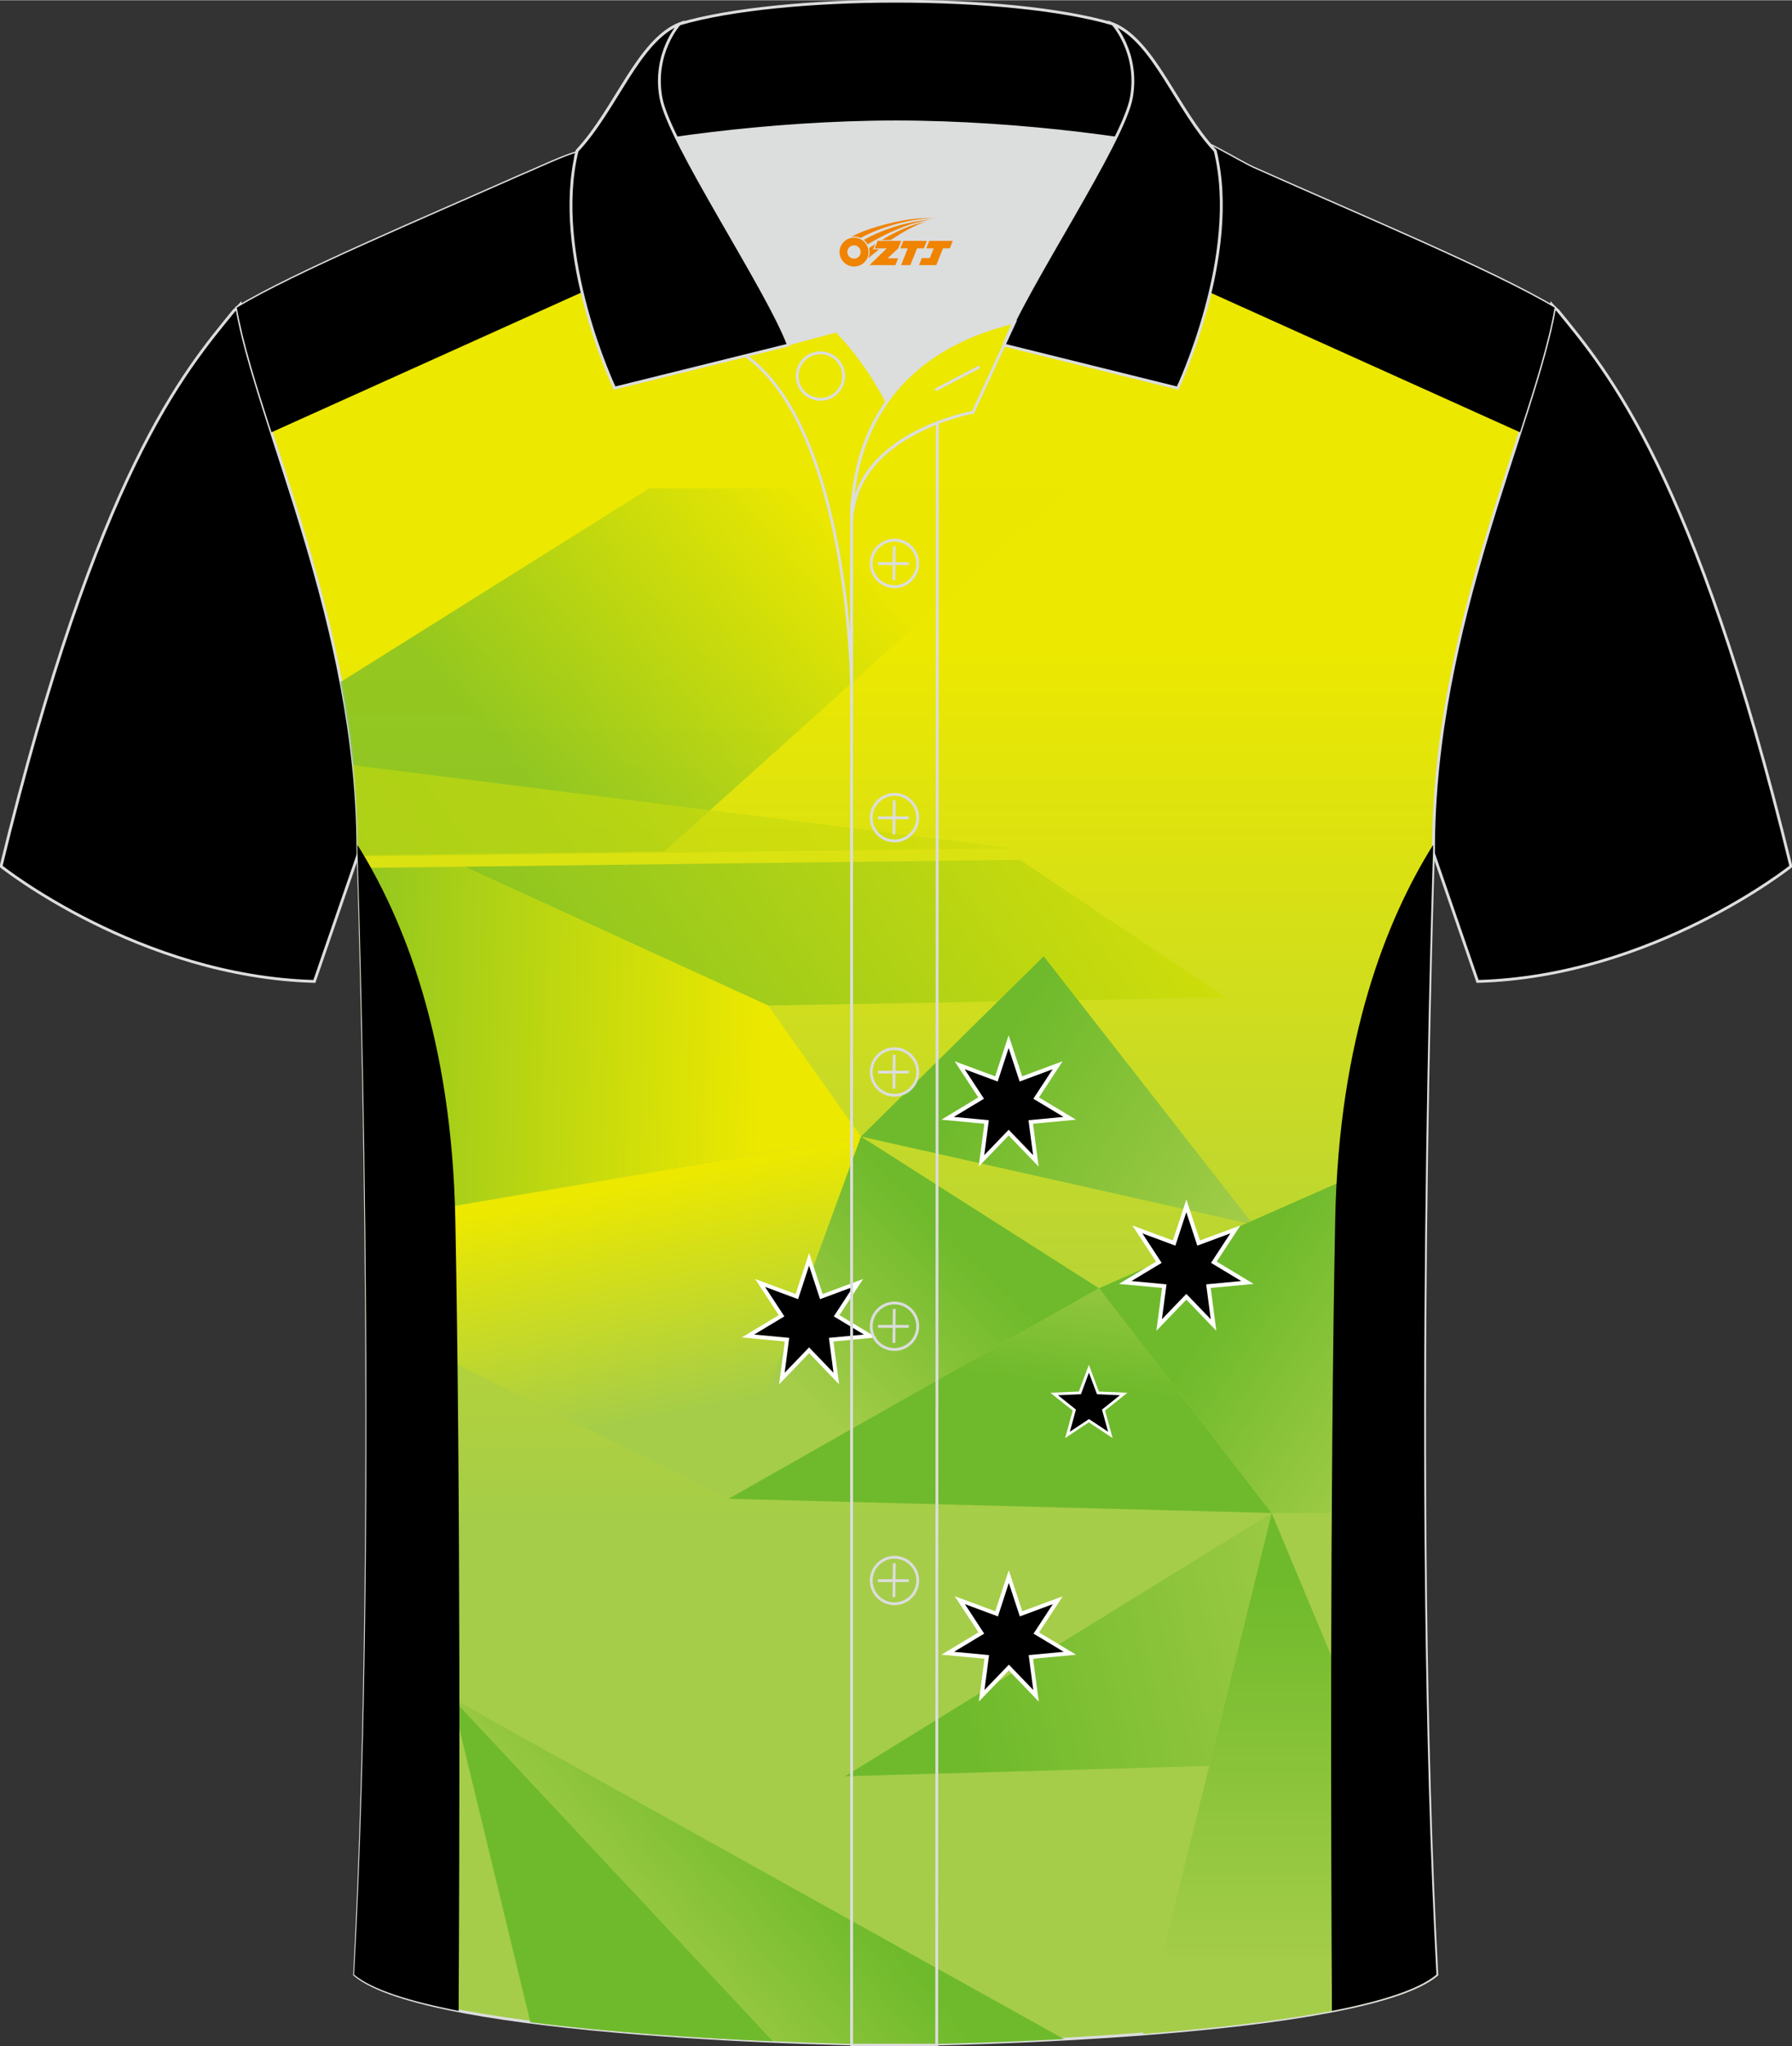 <?xml version="1.0" encoding="utf-8"?>
<!-- Generator: Adobe Illustrator 24.0.1, SVG Export Plug-In . SVG Version: 6.00 Build 0)  -->
<svg xmlns="http://www.w3.org/2000/svg" xmlns:xlink="http://www.w3.org/1999/xlink" version="1.1" id="图层_1" x="0px" y="0px" width="379.8px" height="433.5px" viewBox="0 0 379.92 433.53" enable-background="new 0 0 379.92 433.53" xml:space="preserve">
<rect x="0" y="0" width="379.92" height="433.53" fill="#333333" stroke="none"/>
<path fill-rule="evenodd" clip-rule="evenodd" stroke="#DCDDDD" stroke-width="0.6" stroke-miterlimit="22.926" d="M328.93,64.54  c-0.01,0.08-0.2,1.05-0.4,2.1c-5.19,25.04-25.21,66.25-25.21,112.45l0,0c2.75,8.02,9.94,28.83,9.94,28.83  c37.14-1.02,66.43-24.39,66.43-24.39c-20.38-83.49-38.88-104.9-49.41-117.79C330.2,65.67,328.99,64.62,328.93,64.54z"/>
<path fill-rule="evenodd" clip-rule="evenodd" stroke="#DCDDDD" stroke-width="0.6" stroke-miterlimit="22.926" d="M50.98,64.54  c0.01,0.08,0.2,1.05,0.4,2.1c5.19,25.04,25.21,66.25,25.21,112.45l0,0c-2.75,8.02-9.94,28.83-9.94,28.83  c-37.14-1.02-66.43-24.39-66.43-24.39c20.37-83.49,38.87-104.9,49.41-117.79C49.71,65.67,50.92,64.62,50.98,64.54z"/>
<linearGradient id="SVGID_1_" gradientUnits="userSpaceOnUse" x1="189.9" y1="-519.47" x2="189.9" y2="-705.966" gradientTransform="matrix(1 0 0 -1 0 -382.11)">
	<stop offset="0" style="stop-color:#ECE800"/>
	<stop offset="1" style="stop-color:#A5CD49"/>
</linearGradient>
<path fill-rule="evenodd" clip-rule="evenodd" fill="url(#SVGID_1_)" stroke="#DCDDDD" stroke-width="0.6" stroke-miterlimit="22.926" d="  M266.42,35.84c-3.77-1.51-12.26-7.43-17.26-7.59c-52.91-1.61-92.24,7.17-123.61,3.52c-3.03-0.35-10.6,3.52-15.24,5.42  C89.06,46.62,62.42,57.8,50.2,65.14c4.3,24.75,25.68,67.17,25.68,114.93c0,0,4.7,137.05-0.7,238.34  c15.66,13.14,104.97,14.84,114.72,14.81c9.76,0.03,99.06-1.67,114.72-14.81c-5.4-101.29-0.7-238.34-0.7-238.34  c0-47.75,21.39-90.18,25.68-114.92C316.76,57.44,288.09,45.52,266.42,35.84z"/>
<g>
	
		<linearGradient id="SVGID_2_" gradientUnits="userSpaceOnUse" x1="108.074" y1="568.933" x2="171.649" y2="513.783" gradientTransform="matrix(1 0 0 1 0 -407.86)">
		<stop offset="0" style="stop-color:#6FBA2C"/>
		<stop offset="1" style="stop-color:#ECE800"/>
	</linearGradient>
	<path opacity="0.7" fill-rule="evenodd" clip-rule="evenodd" fill="url(#SVGID_2_)" enable-background="new    " d="M140.83,180.37   l-65,0.8l-0.04-1.11c0-12.28-1.42-24.21-3.59-35.58l65.47-41.05h88.83L140.83,180.37z"/>
	
		<linearGradient id="SVGID_3_" gradientUnits="userSpaceOnUse" x1="-284.427" y1="-853.603" x2="335.082" y2="-419.818" gradientTransform="matrix(1 0 0 -1 0 -382.11)">
		<stop offset="0" style="stop-color:#6FBA2C"/>
		<stop offset="1" style="stop-color:#ECE800"/>
	</linearGradient>
	<path opacity="0.7" fill-rule="evenodd" clip-rule="evenodd" fill="url(#SVGID_3_)" enable-background="new    " d="M214.88,179.73   l-139.05,1.71l-0.05-1.39c0-6.08-0.35-12.08-0.96-17.96L214.88,179.73z"/>
	
		<linearGradient id="SVGID_4_" gradientUnits="userSpaceOnUse" x1="84.476" y1="-645.864" x2="271.817" y2="-514.686" gradientTransform="matrix(1 0 0 -1 0 -382.11)">
		<stop offset="0" style="stop-color:#6FBA2C"/>
		<stop offset="1" style="stop-color:#ECE800"/>
	</linearGradient>
	<polygon fill-rule="evenodd" clip-rule="evenodd" fill="url(#SVGID_4_)" points="216.24,182.15 98.42,183.6 162.85,213.03    259.9,211.31  "/>
	
		<linearGradient id="SVGID_5_" gradientUnits="userSpaceOnUse" x1="209.137" y1="-608.497" x2="265.402" y2="-645.035" gradientTransform="matrix(1 0 0 -1 0 -382.11)">
		<stop offset="0" style="stop-color:#6FBA2C"/>
		<stop offset="1" style="stop-color:#A5CD49"/>
	</linearGradient>
	<polygon fill-rule="evenodd" clip-rule="evenodd" fill="url(#SVGID_5_)" points="221.27,202.59 182.54,240.79 265.69,259.45  "/>
	
		<linearGradient id="SVGID_6_" gradientUnits="userSpaceOnUse" x1="128.52" y1="-634.246" x2="137.968" y2="-682.85" gradientTransform="matrix(1 0 0 -1 0 -382.11)">
		<stop offset="0" style="stop-color:#ECE800"/>
		<stop offset="1" style="stop-color:#A5CD49"/>
	</linearGradient>
	<path fill-rule="evenodd" clip-rule="evenodd" fill="url(#SVGID_6_)" d="M154.47,317.55l28.07-76.75L77.43,258.7   c0.08,6.68,0.14,13.62,0.18,20.77L154.47,317.55z"/>
	
		<linearGradient id="SVGID_7_" gradientUnits="userSpaceOnUse" x1="202.109" y1="-644.641" x2="169.297" y2="-677.453" gradientTransform="matrix(1 0 0 -1 0 -382.11)">
		<stop offset="0" style="stop-color:#6FBA2C"/>
		<stop offset="1" style="stop-color:#A5CD49"/>
	</linearGradient>
	<polygon fill-rule="evenodd" clip-rule="evenodd" fill="url(#SVGID_7_)" points="233,272.95 182.54,240.79 154.47,317.55  "/>
	
		<linearGradient id="SVGID_8_" gradientUnits="userSpaceOnUse" x1="215.363" y1="-674.068" x2="219.34" y2="-641.678" gradientTransform="matrix(1 0 0 -1 0 -382.11)">
		<stop offset="0" style="stop-color:#6FBA2C"/>
		<stop offset="1" style="stop-color:#A5CD49"/>
	</linearGradient>
	<polygon fill-rule="evenodd" clip-rule="evenodd" fill="url(#SVGID_8_)" points="269.6,320.57 154.47,317.55 233,272.95  "/>
	
		<linearGradient id="SVGID_9_" gradientUnits="userSpaceOnUse" x1="260.595" y1="-656.602" x2="304.071" y2="-685.928" gradientTransform="matrix(1 0 0 -1 0 -382.11)">
		<stop offset="0" style="stop-color:#6FBA2C"/>
		<stop offset="1" style="stop-color:#A5CD49"/>
	</linearGradient>
	<path fill-rule="evenodd" clip-rule="evenodd" fill="url(#SVGID_9_)" d="M284.17,250.39L233,272.95l36.6,47.62h32.38   c-0.06-10.69-0.07-21.2-0.03-31.38L284.17,250.39z"/>
	
		<linearGradient id="SVGID_10_" gradientUnits="userSpaceOnUse" x1="273.43" y1="-716.518" x2="273.43" y2="-798.951" gradientTransform="matrix(1 0 0 -1 0 -382.11)">
		<stop offset="0" style="stop-color:#6FBA2C"/>
		<stop offset="1" style="stop-color:#A5CD49"/>
	</linearGradient>
	<path fill-rule="evenodd" clip-rule="evenodd" fill="url(#SVGID_10_)" d="M242.34,430.95l27.26-110.38l34.16,81.79   c0.23,5.43,0.48,10.79,0.76,16.05C296.42,425.19,268.63,428.93,242.34,430.95z"/>
	
		<linearGradient id="SVGID_11_" gradientUnits="userSpaceOnUse" x1="204.218" y1="-743.042" x2="291.435" y2="-722.906" gradientTransform="matrix(1 0 0 -1 0 -382.11)">
		<stop offset="0" style="stop-color:#6FBA2C"/>
		<stop offset="1" style="stop-color:#A5CD49"/>
	</linearGradient>
	<polygon fill-rule="evenodd" clip-rule="evenodd" fill="url(#SVGID_11_)" points="179.16,376.35 269.6,320.57 256.36,374.16  "/>
	
		<linearGradient id="SVGID_12_" gradientUnits="userSpaceOnUse" x1="168.941" y1="-770.886" x2="131.821" y2="-803.153" gradientTransform="matrix(1 0 0 -1 0 -382.11)">
		<stop offset="0" style="stop-color:#6FBA2C"/>
		<stop offset="1" style="stop-color:#A5CD49"/>
	</linearGradient>
	<path fill-rule="evenodd" clip-rule="evenodd" fill="url(#SVGID_12_)" d="M95.84,359.83l129.73,72.21   c-17.64,0.95-32.15,1.18-35.76,1.17c-6.31,0.02-45.94-0.69-77.36-4.75L95.84,359.83z"/>
	<path fill-rule="evenodd" clip-rule="evenodd" fill="#6FBA2C" d="M95.84,359.83l68.01,72.68c-15.2-0.65-34.49-1.87-51.41-4.05   L95.84,359.83z"/>
	
		<linearGradient id="SVGID_13_" gradientUnits="userSpaceOnUse" x1="41.011" y1="-601.617" x2="161.464" y2="-605.823" gradientTransform="matrix(1 0 0 -1 0 -382.11)">
		<stop offset="0" style="stop-color:#6FBA2C"/>
		<stop offset="1" style="stop-color:#ECE800"/>
	</linearGradient>
	<path fill-rule="evenodd" clip-rule="evenodd" fill="url(#SVGID_13_)" d="M77.43,258.69l105.11-17.9l-19.69-27.76L98.42,183.6   l-22.52,0.28C76.21,193.79,77.02,222.21,77.43,258.69z"/>
	<path fill-rule="evenodd" clip-rule="evenodd" d="M303.83,178.99c-9.88,15.78-19.99,41.12-20.75,79.28   c-1.15,58.19-0.89,135-0.7,167.79c10.25-1.98,18.36-4.49,22.15-7.67c-5.4-101.29-0.7-238.34-0.7-238.34   C303.82,179.7,303.82,179.35,303.83,178.99z"/>
	<path fill-rule="evenodd" clip-rule="evenodd" d="M75.78,178.99c9.88,15.78,19.99,41.12,20.75,79.28   c1.15,58.19,0.89,135,0.7,167.79c-10.25-1.98-18.36-4.49-22.15-7.67c5.4-101.29,0.7-238.34,0.7-238.34   C75.79,179.7,75.78,179.35,75.78,178.99z"/>
</g>
<path fill-rule="evenodd" clip-rule="evenodd" d="M177.44,37.51L57.56,91.55c-3.28-10.15-6.07-19.07-7.35-26.42  c12.22-7.34,38.87-18.52,60.11-27.95c4.64-1.9,12.21-5.77,15.24-5.42c13.7,1.59,28.91,0.82,46.12-0.43L177.44,37.51z"/>
<path fill-rule="evenodd" clip-rule="evenodd" d="M202.36,37.51l119.89,54.04c3.28-10.15,6.07-19.06,7.34-26.41  c-12.84-7.7-41.5-19.62-63.17-29.31c-3.77-1.51-12.26-7.43-17.26-7.59c-13.74-0.42-26.56-0.13-38.57,0.45L202.36,37.51z"/>
<g>
	<g>
		<g>
			<path fill="#FFFFFF" d="M207.49,247.16l1.2-9.08l-9.11-0.86l7.83-4.72l-5.01-7.66l8.58,3.19l2.86-8.69l2.87,8.69l8.58-3.19     l-5.01,7.66l7.84,4.72l-9.11,0.86l1.19,9.07l-6.35-6.58L207.49,247.16z M213.84,238.14l4.01,4.16l-0.75-5.73l5.75-0.54     l-4.94-2.98l3.17-4.84l-5.42,2.01l-1.81-5.49l-1.8,5.49l-5.42-2.01l3.17,4.84l-4.94,2.98l5.75,0.54l-0.76,5.73L213.84,238.14z"/>
		</g>
		<g>
			<path fill-rule="evenodd" clip-rule="evenodd" d="M213.84,222.04l2.33,7.09l7-2.6l-4.09,6.25l6.4,3.85l-7.43,0.7l0.98,7.4     l-5.18-5.38l-5.18,5.38l0.97-7.4l-7.43-0.7l6.4-3.85l-4.09-6.25l7,2.6L213.84,222.04z"/>
		</g>
	</g>
	<g>
		<g>
			<path fill="#FFFFFF" d="M245.16,281.96l1.2-9.09l-9.12-0.85l7.85-4.73l-5.01-7.65l8.58,3.18l2.86-8.69l2.87,8.69l8.58-3.18     l-5.02,7.65l7.84,4.73l-9.11,0.85l1.19,9.08l-6.35-6.6L245.16,281.96z M251.51,272.92l4.01,4.16l-0.75-5.74l5.75-0.53l-4.94-2.99     l3.16-4.83l-5.42,2l-1.81-5.49l-1.8,5.49l-5.42-2l3.17,4.83l-4.95,2.99l5.76,0.53l-0.76,5.73L251.51,272.92z"/>
		</g>
		<g>
			<path fill-rule="evenodd" clip-rule="evenodd" d="M251.51,256.82l2.33,7.09l7-2.6l-4.09,6.25l6.4,3.85l-7.43,0.7l0.97,7.4     l-5.18-5.38l-5.18,5.38l0.98-7.4l-7.43-0.7l6.4-3.85l-4.09-6.25l7,2.6L251.51,256.82z"/>
		</g>
	</g>
	<g>
		<g>
			<path fill="#FFFFFF" d="M165.18,293.3l1.2-9.08l-9.12-0.86l7.85-4.72l-5.01-7.66l8.58,3.19l2.86-8.71l2.87,8.71l8.58-3.19     l-5.02,7.66l7.84,4.72l-9.11,0.86l1.19,9.07l-6.35-6.6L165.18,293.3z M171.53,284.26l4.01,4.16l-0.75-5.73l5.75-0.54l-4.94-2.98     l3.16-4.84l-5.42,2.01l-1.81-5.49l-1.8,5.49l-5.42-2.01l3.17,4.84l-4.95,2.98l5.76,0.54l-0.76,5.72L171.53,284.26z"/>
		</g>
		<g>
			<path fill-rule="evenodd" clip-rule="evenodd" d="M171.53,268.16l2.33,7.09l7-2.6l-4.09,6.25l6.4,3.85l-7.43,0.7l0.97,7.4     l-5.18-5.38l-5.18,5.38l0.97-7.4l-7.43-0.7l6.4-3.85l-4.09-6.25l7,2.6L171.53,268.16z"/>
		</g>
	</g>
	<g>
		<g>
			<path fill="#FFFFFF" d="M220.23,360.53l-6.35-6.6l-6.35,6.59l1.19-9.08l-9.11-0.85l7.83-4.73l-5.02-7.65l8.58,3.18l2.87-8.69     l2.86,8.69l8.58-3.17l-5.02,7.65l7.85,4.73l-9.12,0.85L220.23,360.53z M204.87,349.39l5.75,0.53l-0.75,5.74l4.01-4.17l4.01,4.16     l-0.76-5.73l5.76-0.53l-4.95-2.99l3.17-4.83l-5.42,2l-1.8-5.49l-1.81,5.49l-5.42-2l3.17,4.83L204.87,349.39z"/>
		</g>
		<g>
			<path fill-rule="evenodd" clip-rule="evenodd" d="M213.88,335.39l2.33,7.09l7-2.6l-4.09,6.25l6.4,3.85l-7.43,0.7l0.98,7.4     l-5.18-5.38l-5.18,5.38l0.98-7.4l-7.43-0.7l6.4-3.85l-4.09-6.25l7,2.6L213.88,335.39z"/>
		</g>
	</g>
	<g>
		<g>
			<path fill="#FFFFFF" d="M225.82,304.69l1.61-5.83l-4.73-3.77l6.03-0.26l2.12-5.66l2.12,5.66l6.04,0.26l-4.73,3.77l1.61,5.83     l-5.05-3.34L225.82,304.69z M230.86,299.95l3.09,2.04l-0.99-3.57l2.89-2.31l-3.7-0.16l-1.3-3.46l-1.3,3.46l-3.69,0.16l2.89,2.31     l-0.99,3.56L230.86,299.95z"/>
		</g>
		<g>
			<path fill-rule="evenodd" clip-rule="evenodd" d="M230.86,290.83l1.71,4.56l4.87,0.22l-3.81,3.04l1.3,4.7l-4.06-2.69l-4.06,2.69     l1.3-4.7l-3.81-3.04l4.87-0.22L230.86,290.83z"/>
		</g>
	</g>
</g>
<path fill-rule="evenodd" clip-rule="evenodd" fill="#DCDDDD" d="M188.01,85.11c6.44-9.11,16.35-14.37,26.94-16.84  c5.24-10.64,16.09-27.82,21.62-39.14c-26.77-6.52-66.38-6.52-93.15,0c6.43,13.14,20,34.17,23.66,43.71l10.22-2.75  C177.29,70.09,183.29,75.76,188.01,85.11z"/>
<path fill="none" stroke="#DCDDDD" stroke-width="0.6" stroke-miterlimit="10" d="M158.03,75.28l19.26-5.19c0,0,6,5.67,10.72,15.03  c-3.78,5.35-6.37,12.04-7.18,20.26c-0.14,0.74-0.24,1.47-0.28,2.18v3.57v33.98C180.55,145.1,180.02,90.85,158.03,75.28z"/>
<path fill="none" stroke="#DCDDDD" stroke-width="0.6" stroke-miterlimit="10" d="M180.55,107.56v3.57c0-1.99,0.1-3.91,0.28-5.75  C180.68,106.12,180.59,106.85,180.55,107.56L180.55,107.56z M180.55,111.13v322.2h18.04l0.14-343.78  C191.13,92.48,180.55,98.79,180.55,111.13z"/>
<path fill-rule="evenodd" clip-rule="evenodd" stroke="#DCDDDD" stroke-width="0.6" stroke-miterlimit="10" d="M122.07,33.11  c13.39-3.26,40.91-7.33,67.91-7.33s54.52,4.07,67.91,7.33l-0.28-1.2c-8.22-8.78-12.93-23.33-21.69-26.89  C224.99,1.8,207.49,0.2,189.99,0.2c-17.51,0-35.01,1.61-45.95,4.82c-8.77,3.57-13.47,18.11-21.69,26.89L122.07,33.11z"/>
<path fill-rule="evenodd" clip-rule="evenodd" stroke="#DCDDDD" stroke-width="0.6" stroke-miterlimit="10" d="M144.04,5.02  c0,0-5.58,6.05-3.94,15.53c1.63,9.49,22.57,40.53,27.06,52.51l-36.86,9.13c0,0-13.39-28.22-7.95-50.28  C130.58,23.13,135.28,8.59,144.04,5.02z"/>
<path fill-rule="evenodd" clip-rule="evenodd" stroke="#DCDDDD" stroke-width="0.6" stroke-miterlimit="10" d="M235.93,5.02  c0,0,5.58,6.05,3.95,15.53c-1.63,9.49-22.57,40.53-27.06,52.51l36.86,9.13c0,0,13.39-28.22,7.95-50.28  C249.4,23.13,244.69,8.59,235.93,5.02z"/>
<path fill="none" stroke="#DCDDDD" stroke-width="0.6" stroke-miterlimit="10" d="M173.94,84.57c2.72,0,4.93-2.21,4.93-4.93  s-2.21-4.93-4.93-4.93c-2.72,0-4.93,2.21-4.93,4.93S171.23,84.57,173.94,84.57z"/>
<path fill="none" stroke="#DCDDDD" stroke-width="0.6" stroke-miterlimit="10" d="M215.1,68.24l-8.81,19.07  c0,0-25.75,4.58-25.75,23.82C180.55,84.95,196.82,72.44,215.1,68.24z"/>

<line fill="none" stroke="#DCDDDD" stroke-width="0.6" stroke-miterlimit="10" x1="207.69" y1="77.67" x2="198.3" y2="82.59"/>
<g>
	<g>
		<path fill="none" stroke="#DCDDDD" stroke-width="0.6" stroke-miterlimit="10" d="M189.64,124.27c2.71,0,4.93-2.22,4.93-4.93    s-2.23-4.93-4.93-4.93c-2.71,0-4.93,2.22-4.93,4.93C184.69,122.06,186.91,124.27,189.64,124.27z"/>
		<line fill="none" stroke="#DCDDDD" stroke-width="0.6" stroke-miterlimit="10" x1="189.59" y1="115.68" x2="189.52" y2="122.88"/>
		<line fill="none" stroke="#DCDDDD" stroke-width="0.6" stroke-miterlimit="10" x1="186.14" y1="119.38" x2="192.68" y2="119.38"/>
	</g>
	<g>
		<path fill="none" stroke="#DCDDDD" stroke-width="0.6" stroke-miterlimit="10" d="M189.64,178.15c2.71,0,4.93-2.22,4.93-4.93    c0-2.71-2.23-4.93-4.93-4.93c-2.71,0-4.93,2.22-4.93,4.93C184.69,175.94,186.91,178.15,189.64,178.15z"/>
		<line fill="none" stroke="#DCDDDD" stroke-width="0.6" stroke-miterlimit="10" x1="189.59" y1="169.56" x2="189.52" y2="176.76"/>
		<line fill="none" stroke="#DCDDDD" stroke-width="0.6" stroke-miterlimit="10" x1="186.14" y1="173.26" x2="192.68" y2="173.26"/>
	</g>
	<g>
		<path fill="none" stroke="#DCDDDD" stroke-width="0.6" stroke-miterlimit="10" d="M189.64,232.04c2.71,0,4.93-2.22,4.93-4.93    c0-2.71-2.23-4.93-4.93-4.93c-2.71,0-4.93,2.22-4.93,4.93C184.69,229.82,186.91,232.04,189.64,232.04z"/>
		<line fill="none" stroke="#DCDDDD" stroke-width="0.6" stroke-miterlimit="10" x1="189.59" y1="223.45" x2="189.52" y2="230.64"/>
		<line fill="none" stroke="#DCDDDD" stroke-width="0.6" stroke-miterlimit="10" x1="186.14" y1="227.14" x2="192.68" y2="227.14"/>
	</g>
	<g>
		<path fill="none" stroke="#DCDDDD" stroke-width="0.6" stroke-miterlimit="10" d="M189.64,285.92c2.71,0,4.93-2.22,4.93-4.93    s-2.23-4.93-4.93-4.93c-2.71,0-4.93,2.22-4.93,4.93C184.69,283.7,186.91,285.92,189.64,285.92z"/>
		<line fill="none" stroke="#DCDDDD" stroke-width="0.6" stroke-miterlimit="10" x1="189.59" y1="277.33" x2="189.52" y2="284.52"/>
		<line fill="none" stroke="#DCDDDD" stroke-width="0.6" stroke-miterlimit="10" x1="186.14" y1="281.02" x2="192.68" y2="281.02"/>
	</g>
	<g>
		<path fill="none" stroke="#DCDDDD" stroke-width="0.6" stroke-miterlimit="10" d="M189.64,339.8c2.71,0,4.93-2.22,4.93-4.93    s-2.23-4.93-4.93-4.93c-2.71,0-4.93,2.22-4.93,4.93C184.69,337.58,186.91,339.8,189.64,339.8z"/>
		<line fill="none" stroke="#DCDDDD" stroke-width="0.6" stroke-miterlimit="10" x1="189.59" y1="331.21" x2="189.52" y2="338.4"/>
		<line fill="none" stroke="#DCDDDD" stroke-width="0.6" stroke-miterlimit="10" x1="186.14" y1="334.9" x2="192.68" y2="334.9"/>
	</g>
</g>
<g id="图层_x0020_1">
	<path fill="#F08300" d="M178.17,54.39c0.416,1.136,1.472,1.984,2.752,2.032c0.144,0,0.304,0,0.448-0.016h0.016   c0.016,0,0.064,0,0.128-0.016c0.032,0,0.048-0.016,0.08-0.016c0.064-0.016,0.144-0.032,0.224-0.048c0.016,0,0.016,0,0.032,0   c0.192-0.048,0.4-0.112,0.576-0.208c0.192-0.096,0.4-0.224,0.608-0.384c0.672-0.56,1.104-1.408,1.104-2.352   c0-0.224-0.032-0.448-0.08-0.672l0,0C184.01,52.51,183.96,52.34,183.88,52.16C183.41,51.07,182.33,50.31,181.06,50.31C179.37,50.31,177.99,51.68,177.99,53.38C177.99,53.73,178.05,54.07,178.17,54.39L178.17,54.39L178.17,54.39z M182.47,53.41L182.47,53.41C182.44,54.19,181.78,54.79,181,54.75C180.21,54.72,179.62,54.07,179.65,53.28c0.032-0.784,0.688-1.376,1.472-1.344   C181.89,51.97,182.5,52.64,182.47,53.41L182.47,53.41z"/>
	<polygon fill="#F08300" points="196.5,50.99 ,195.86,52.58 ,194.42,52.58 ,193,56.13 ,191.05,56.13 ,192.45,52.58 ,190.87,52.58    ,191.51,50.99"/>
	<path fill="#F08300" d="M198.47,46.26c-1.008-0.096-3.024-0.144-5.056,0.112c-2.416,0.304-5.152,0.912-7.616,1.664   C183.75,48.64,181.88,49.36,180.53,50.13C180.73,50.1,180.92,50.08,181.11,50.08c0.48,0,0.944,0.112,1.36,0.288   C186.57,48.05,193.77,46,198.47,46.26L198.47,46.26L198.47,46.26z"/>
	<path fill="#F08300" d="M183.94,51.73c4-2.368,8.88-4.672,13.488-5.248c-4.608,0.288-10.224,2-14.288,4.304   C183.46,51.04,183.73,51.36,183.94,51.73C183.94,51.73,183.94,51.73,183.94,51.73z"/>
	<polygon fill="#F08300" points="201.99,50.99 ,201.37,52.58 ,199.91,52.58 ,198.5,56.13 ,198.04,56.13 ,196.53,56.13 ,194.84,56.13    ,195.43,54.63 ,197.14,54.63 ,197.96,52.58 ,196.37,52.58 ,197.01,50.99"/>
	<polygon fill="#F08300" points="191.08,50.99 ,190.44,52.58 ,188.15,54.69 ,190.41,54.69 ,189.83,56.13 ,184.34,56.13 ,188.01,52.58    ,185.43,52.58 ,186.07,50.99"/>
	<path fill="#F08300" d="M196.36,46.85c-3.376,0.752-6.464,2.192-9.424,3.952h1.888C191.25,49.23,193.59,47.8,196.36,46.85z    M185.56,51.67C184.93,52.05,184.87,52.1,184.26,52.51c0.064,0.256,0.112,0.544,0.112,0.816c0,0.496-0.112,0.976-0.32,1.392   c0.176-0.16,0.32-0.304,0.432-0.4c0.272-0.24,0.768-0.64,1.6-1.296l0.32-0.256H185.08l0,0L185.56,51.67L185.56,51.67L185.56,51.67z"/>
</g>
</svg>